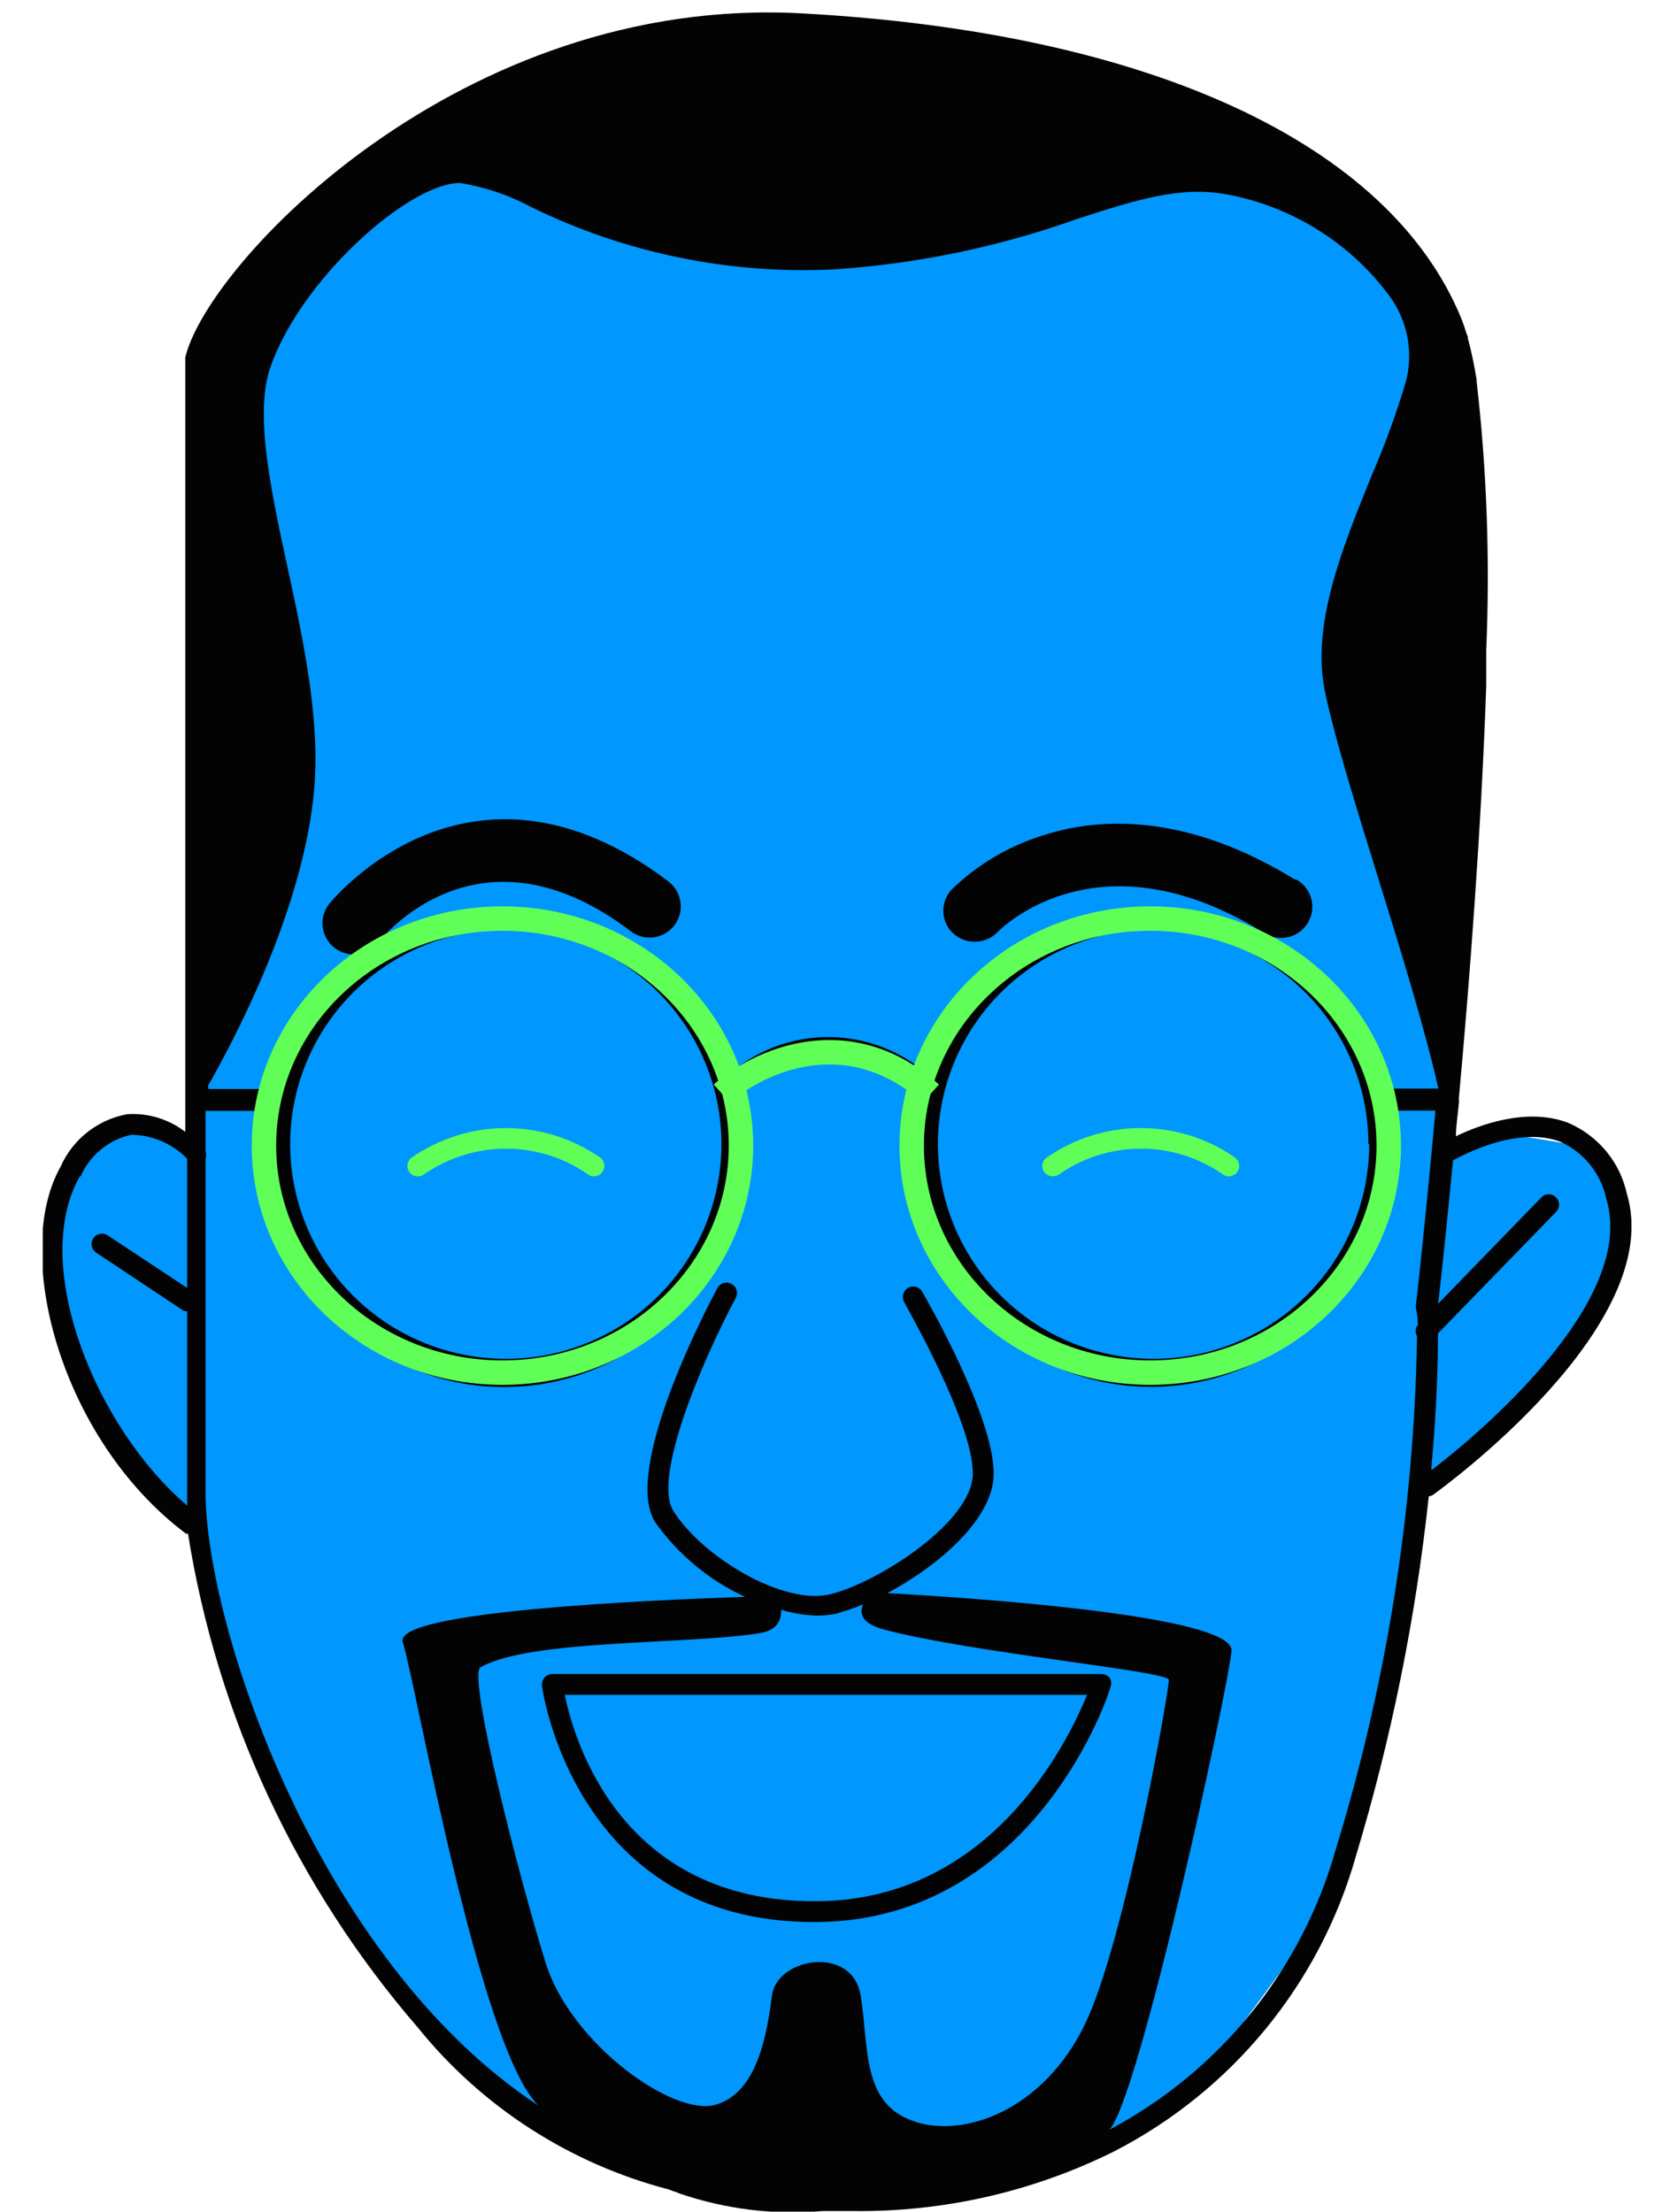 <svg width="136" height="181" viewBox="0 0 136 181" fill="none" xmlns="http://www.w3.org/2000/svg">
<g clip-path="url(#clip0_2738_3189)">
<g clip-path="url(#clip1_2738_3189)">
<path d="M16.324 87.777L19.744 56.285V44.369V39.262V30.75C19.744 30.07 24.303 23.658 26.583 20.537C29.718 18.267 36.671 13.727 39.407 13.727C42.143 13.727 55.366 16.565 61.635 17.983C64.77 18.267 71.21 18.834 71.894 18.834C72.578 18.834 85.858 15.997 92.413 14.579H98.397C99.252 14.579 116.351 23.09 116.351 23.941C116.351 24.792 118.915 34.155 119.77 35.006C120.454 35.687 117.205 61.108 117.205 73.308V95.437L116.351 104.8L115.496 120.972L114.641 128.632L112.931 139.697L106.946 157.571L97.542 170.338L89.848 174.594L59.925 178.85L41.117 171.189L35.133 164.38L28.293 155.018L18.889 136.292L16.324 123.525V87.777Z" fill="#0097FE" stroke="#0097FE"/>
<path d="M124.044 92.884L118.059 94.586H117.204L115.495 99.693C114.64 101.112 112.759 104.289 112.075 105.651C111.22 107.353 113.785 118.418 113.785 119.27C113.785 119.95 115.21 121.256 116.35 120.972L124.899 114.163L130.028 108.205L132.593 98.842L129.173 93.735L124.044 92.884Z" fill="#0097FE"/>
<path d="M11.195 92.033L16.325 94.586L18.889 101.396L20.599 106.502C21.454 107.921 23.335 111.099 24.019 112.46C24.874 114.163 22.309 125.228 22.309 126.079C22.309 126.76 20.884 128.065 19.744 127.781L11.195 120.972L7.775 114.163L4.356 105.651L6.065 94.586L11.195 92.033Z" fill="#0097FE"/>
<path d="M90.823 137.314C90.742 137.21 90.638 137.125 90.52 137.066C90.401 137.008 90.271 136.976 90.139 136.973H45.204C45.081 136.972 44.96 136.997 44.848 137.047C44.736 137.097 44.636 137.171 44.554 137.263C44.476 137.353 44.418 137.459 44.382 137.573C44.347 137.687 44.336 137.808 44.349 137.926C44.349 138.131 47.034 157.264 66.577 157.264H66.919C84.822 157.06 90.857 138.267 90.857 138.08C90.91 137.958 90.934 137.825 90.928 137.693C90.922 137.56 90.886 137.431 90.823 137.314ZM66.971 155.562H66.646C50.795 155.562 46.983 142.421 46.213 138.675H88.959C87.352 142.557 81.162 155.392 66.971 155.562Z" fill="#030303"/>
<path d="M54.71 72.133C38.347 59.723 27.045 73.835 26.925 73.972C26.509 74.505 26.323 75.18 26.406 75.85C26.489 76.52 26.836 77.13 27.369 77.546C27.817 77.901 28.371 78.093 28.943 78.091C29.335 78.091 29.722 78.002 30.074 77.831C30.427 77.66 30.736 77.411 30.977 77.104C31.302 76.678 39.236 66.805 51.598 76.185C51.865 76.39 52.169 76.54 52.495 76.627C52.82 76.715 53.159 76.737 53.493 76.692C53.827 76.648 54.149 76.538 54.44 76.369C54.731 76.2 54.986 75.975 55.189 75.708C55.596 75.169 55.774 74.492 55.685 73.823C55.595 73.154 55.245 72.547 54.71 72.133Z" fill="#030303"/>
<path d="M106.006 71.997C97.149 66.516 90.036 66.89 85.625 68.269C82.719 69.118 80.066 70.661 77.896 72.763C77.55 73.124 77.318 73.578 77.23 74.069C77.141 74.559 77.2 75.066 77.399 75.523C77.598 75.981 77.928 76.371 78.348 76.643C78.768 76.915 79.259 77.057 79.76 77.053C80.112 77.054 80.46 76.984 80.784 76.846C81.107 76.709 81.399 76.507 81.641 76.253C81.726 76.168 89.694 67.894 103.305 76.253C103.59 76.461 103.915 76.608 104.259 76.685C104.604 76.762 104.961 76.767 105.308 76.7C105.654 76.634 105.984 76.496 106.275 76.297C106.566 76.098 106.812 75.841 106.999 75.542C107.185 75.243 107.308 74.91 107.359 74.562C107.41 74.214 107.388 73.859 107.295 73.52C107.202 73.18 107.039 72.864 106.817 72.59C106.596 72.317 106.32 72.091 106.006 71.929V71.997Z" fill="#030303"/>
<path d="M33.678 94.723C33.588 94.79 33.512 94.874 33.455 94.97C33.398 95.066 33.36 95.172 33.344 95.283C33.329 95.394 33.335 95.507 33.363 95.615C33.391 95.723 33.44 95.825 33.507 95.914C33.574 96.004 33.659 96.079 33.755 96.136C33.852 96.193 33.959 96.23 34.07 96.246C34.181 96.262 34.294 96.256 34.403 96.228C34.512 96.2 34.614 96.151 34.704 96.085C36.67 94.719 39.009 93.986 41.406 93.986C43.804 93.986 46.143 94.719 48.109 96.085C48.25 96.196 48.425 96.256 48.605 96.255C48.743 96.251 48.878 96.215 49 96.15C49.121 96.085 49.226 95.993 49.306 95.88C49.433 95.697 49.483 95.471 49.444 95.251C49.406 95.031 49.283 94.836 49.101 94.706C46.837 93.136 44.145 92.297 41.387 92.3C38.629 92.303 35.938 93.148 33.678 94.723Z" fill="#5FFF58"/>
<path d="M85.642 94.722C85.551 94.788 85.474 94.871 85.415 94.967C85.356 95.062 85.317 95.169 85.299 95.279C85.282 95.39 85.287 95.503 85.313 95.612C85.34 95.721 85.388 95.824 85.454 95.914C85.596 96.092 85.801 96.209 86.027 96.241C86.253 96.272 86.482 96.216 86.668 96.084C88.63 94.718 90.967 93.985 93.362 93.985C95.757 93.985 98.094 94.718 100.056 96.084C100.197 96.196 100.372 96.256 100.552 96.254C100.691 96.253 100.827 96.219 100.949 96.153C101.071 96.088 101.175 95.994 101.253 95.88C101.38 95.696 101.43 95.471 101.392 95.251C101.353 95.031 101.23 94.835 101.048 94.705C98.788 93.135 96.098 92.295 93.342 92.298C90.587 92.301 87.898 93.147 85.642 94.722Z" fill="#5FFF58"/>
<path d="M133.123 97.668C132.843 96.387 132.26 95.192 131.421 94.182C130.582 93.172 129.512 92.377 128.301 91.863C124.984 90.603 121.154 91.999 119.137 92.969C119.137 92.101 119.29 91.267 119.376 90.28C119.394 90.184 119.394 90.086 119.376 89.99C119.383 89.957 119.383 89.922 119.376 89.888C120.265 80.151 121.223 67.656 121.616 56.115V53.953C121.616 53.714 121.616 53.459 121.616 53.221C121.933 45.869 121.67 38.504 120.829 31.193C120.829 31.193 120.829 31.108 120.829 31.074C120.652 29.927 120.412 28.791 120.111 27.669C120.111 27.567 120.111 27.465 120.026 27.363C119.889 26.903 119.735 26.461 119.581 26.069C113.716 11.736 94.053 2.646 65.652 1.097C37.628 -0.469 16.922 21.66 15.161 29.253C15.152 29.315 15.152 29.378 15.161 29.44V92.612C13.808 91.565 12.116 91.05 10.407 91.165C9.213 91.384 8.092 91.891 7.141 92.642C6.19 93.393 5.439 94.364 4.953 95.472C0.952 102.536 4.953 117.772 15.212 125.483C15.268 125.49 15.326 125.49 15.383 125.483C17.761 140.431 24.274 154.425 34.191 165.895C39.426 172.387 46.62 177.031 54.709 179.139L55.068 179.275C55.256 179.328 55.439 179.397 55.616 179.479C59.377 180.764 63.366 181.251 67.328 180.909C68.149 180.909 69.038 180.909 69.807 180.909C77.208 180.999 84.523 179.33 91.146 176.041C95.941 173.576 100.175 170.154 103.584 165.99C106.993 161.825 109.505 157.007 110.963 151.834C113.854 142.239 115.846 132.397 116.914 122.436C117.013 122.418 117.111 122.389 117.204 122.351C118.025 121.772 136.372 108.443 133.123 97.668ZM6.594 96.255C6.965 95.403 7.534 94.65 8.253 94.058C8.972 93.466 9.821 93.052 10.732 92.85C11.588 92.858 12.434 93.035 13.22 93.371C14.007 93.707 14.719 94.195 15.314 94.808V105.379L8.749 101.038C8.561 100.938 8.342 100.911 8.136 100.963C7.929 101.014 7.749 101.141 7.632 101.318C7.514 101.495 7.467 101.709 7.5 101.918C7.532 102.128 7.642 102.318 7.808 102.451L15.058 107.268C15.143 107.284 15.229 107.284 15.314 107.268V122.044C15.314 122.402 15.314 122.793 15.314 123.185C7.876 116.869 2.405 103.54 6.526 96.255H6.594ZM17.024 88.833C18.973 85.428 24.838 74.516 25.71 64.592C26.206 58.855 24.838 52.472 23.505 46.309C22.171 40.147 20.837 33.934 22.085 30.172C24.496 22.971 33.422 14.97 37.645 14.97C39.673 15.296 41.633 15.957 43.441 16.928C51.182 20.726 59.771 22.484 68.388 22.035C75.148 21.571 81.811 20.179 88.188 17.898C92.873 16.383 96.567 15.192 100.397 15.907C105.777 16.908 110.568 19.923 113.785 24.333C114.475 25.311 114.947 26.424 115.168 27.599C115.389 28.774 115.355 29.982 115.067 31.142C114.279 33.795 113.331 36.399 112.229 38.938C109.818 44.897 107.321 51.059 108.399 56.472C109.117 60.03 110.895 65.801 112.793 71.895C114.691 77.989 116.674 84.458 117.7 89.071H113.22C112.237 84.958 109.92 81.282 106.629 78.611C103.338 75.939 99.255 74.42 95.011 74.288C90.766 74.156 86.596 75.419 83.144 77.882C79.692 80.344 77.151 83.87 75.912 87.913C73.709 85.984 70.887 84.9 67.954 84.857C65.02 84.813 62.167 85.812 59.907 87.675C58.621 83.67 56.053 80.195 52.594 77.781C49.136 75.368 44.978 74.149 40.758 74.311C36.538 74.473 32.487 76.007 29.226 78.679C25.965 81.351 23.673 85.013 22.701 89.105H17.058L17.024 88.833ZM112.041 93.599C112.044 97.075 111.012 100.474 109.074 103.365C107.136 106.257 104.381 108.511 101.156 109.843C97.931 111.175 94.381 111.524 90.957 110.847C87.532 110.17 84.386 108.496 81.918 106.038C79.449 103.58 77.768 100.448 77.088 97.039C76.407 93.63 76.758 90.096 78.096 86.885C79.433 83.675 81.698 80.931 84.602 79.002C87.507 77.073 90.921 76.045 94.412 76.048C99.077 76.071 103.544 77.932 106.834 81.224C110.125 84.516 111.972 88.972 111.972 93.616L112.041 93.599ZM59.035 93.599C59.039 97.074 58.007 100.472 56.07 103.364C54.133 106.255 51.378 108.509 48.154 109.841C44.93 111.174 41.382 111.524 37.958 110.848C34.533 110.172 31.388 108.5 28.918 106.044C26.449 103.588 24.767 100.458 24.084 97.05C23.402 93.641 23.75 90.108 25.085 86.897C26.421 83.686 28.682 80.941 31.584 79.01C34.487 77.079 37.899 76.048 41.39 76.048C46.068 76.053 50.554 77.905 53.862 81.199C57.17 84.493 59.031 88.958 59.035 93.616V93.599ZM74.92 173.607C70.423 172.228 71.124 167.393 70.423 163.257C69.722 159.12 63.584 160.176 63.173 163.257C62.763 166.338 62.028 171.189 58.574 172.211C55.12 173.232 46.741 167.223 44.672 160.669C42.604 154.115 38.209 137.041 39.321 136.412C43.441 134.114 56.009 134.59 62.113 133.637C63.618 133.399 63.925 132.581 63.925 131.713C64.879 132.004 65.869 132.165 66.866 132.19C67.407 132.195 67.946 132.138 68.474 132.02C69.207 131.818 69.927 131.567 70.628 131.271C70.32 131.952 70.423 132.82 72.338 133.33C79.502 135.237 95.643 136.735 95.643 137.45C95.643 138.488 92.224 157.758 89.077 164.976C85.931 172.194 79.417 175.002 74.92 173.624V173.607ZM115.956 108.477C115.881 108.606 115.842 108.753 115.842 108.903C115.842 109.052 115.881 109.199 115.956 109.328C115.72 123.567 113.481 137.703 109.305 151.324C107.933 156.192 105.585 160.734 102.403 164.675C99.22 168.616 95.269 171.874 90.787 174.253C93.232 171.615 100.431 138.505 100.773 135.101C101.081 132.088 78.186 130.658 72.612 130.351C76.784 128.121 81.315 124.274 81.315 120.563C81.315 115.814 75.706 106.111 75.467 105.702C75.413 105.604 75.341 105.516 75.253 105.446C75.165 105.376 75.063 105.325 74.955 105.294C74.846 105.264 74.733 105.256 74.621 105.271C74.509 105.285 74.401 105.322 74.304 105.379C74.109 105.496 73.967 105.684 73.91 105.904C73.852 106.123 73.883 106.356 73.996 106.553C73.996 106.639 79.605 116.256 79.605 120.563C79.605 124.53 71.859 129.466 67.978 130.437C64.096 131.407 57.428 127.355 55.103 123.627C53.393 120.972 57.377 111.49 60.232 106.145C60.321 105.948 60.331 105.725 60.261 105.521C60.191 105.317 60.046 105.147 59.855 105.046C59.664 104.944 59.441 104.918 59.232 104.974C59.023 105.029 58.842 105.162 58.727 105.345C57.924 106.843 50.896 120.172 53.598 124.53C55.474 127.179 58.015 129.292 60.967 130.658C53.256 130.913 32.105 131.832 32.96 134.369C33.969 137.399 39.184 167.512 44.057 172.279C26.069 160.465 16.819 133.126 16.819 122.044V94.808C16.887 94.615 16.887 94.405 16.819 94.212V90.892H22.137C21.993 91.805 21.919 92.727 21.914 93.65C21.837 96.228 22.281 98.794 23.218 101.198C24.156 103.602 25.569 105.794 27.373 107.645C29.177 109.495 31.336 110.966 33.722 111.971C36.107 112.975 38.671 113.493 41.261 113.493C43.852 113.493 46.415 112.975 48.801 111.971C51.187 110.966 53.346 109.495 55.15 107.645C56.954 105.794 58.367 103.602 59.304 101.198C60.242 98.794 60.685 96.228 60.608 93.65C60.606 92.246 60.446 90.847 60.13 89.48C60.271 89.446 60.401 89.375 60.506 89.275C62.441 87.547 64.95 86.591 67.55 86.591C70.151 86.591 72.659 87.547 74.595 89.275C74.745 89.397 74.932 89.463 75.125 89.463H75.33C75.014 90.83 74.853 92.229 74.851 93.633C74.774 96.211 75.218 98.778 76.156 101.181C77.093 103.585 78.506 105.777 80.31 107.628C82.114 109.478 84.273 110.949 86.659 111.954C89.044 112.958 91.608 113.476 94.198 113.476C96.789 113.476 99.353 112.958 101.738 111.954C104.124 110.949 106.283 109.478 108.087 107.628C109.891 105.777 111.304 103.585 112.241 101.181C113.179 98.778 113.622 96.211 113.545 93.633C113.541 92.71 113.466 91.788 113.323 90.875H117.461C116.623 100.119 115.888 106.622 115.854 106.86C115.819 107.098 116.025 107.439 116.025 108.494L115.956 108.477ZM117.119 120.24C117.581 115.133 117.666 111.354 117.666 109.107L127.327 99.165C127.406 99.088 127.47 98.995 127.513 98.893C127.556 98.79 127.578 98.681 127.578 98.57C127.578 98.459 127.556 98.349 127.513 98.247C127.47 98.144 127.406 98.052 127.327 97.974C127.25 97.892 127.157 97.828 127.054 97.783C126.951 97.739 126.84 97.716 126.728 97.716C126.616 97.716 126.505 97.739 126.402 97.783C126.299 97.828 126.207 97.892 126.13 97.974L117.683 106.673C117.803 105.634 118.299 101.259 118.897 94.944C120.111 94.28 124.334 92.169 127.669 93.412C128.627 93.842 129.468 94.492 130.125 95.309C130.782 96.125 131.235 97.085 131.447 98.11C133.995 106.485 120.864 117.448 117.187 120.257L117.119 120.24Z" fill="#030303"/>
<path d="M59.07 89.479C61.92 86.926 69.329 83.351 76.169 89.479" stroke="#5FFF58" stroke-width="2"/>
<path d="M41.116 75.159C51.94 75.159 60.634 83.52 60.634 93.735C60.634 103.951 51.941 112.311 41.116 112.311C30.292 112.311 21.598 103.951 21.598 93.735C21.598 83.519 30.292 75.159 41.116 75.159Z" stroke="#5FFF58" stroke-width="2"/>
<path d="M94.122 75.159C104.946 75.159 113.64 83.52 113.64 93.735C113.64 103.951 104.946 112.311 94.122 112.311C83.298 112.311 74.603 103.951 74.603 93.735C74.604 83.519 83.298 75.159 94.122 75.159Z" stroke="#5FFF58" stroke-width="2"/>
</g>
</g>
<defs>
<clipPath id="clip0_2738_3189">
<rect width="135" height="180" fill="white" transform="translate(0.5 0.96)"/>
</clipPath>
<clipPath id="clip1_2738_3189">
<rect width="130" height="180" fill="white" transform="translate(3.5 0.96)"/>
</clipPath>
</defs>
</svg>
